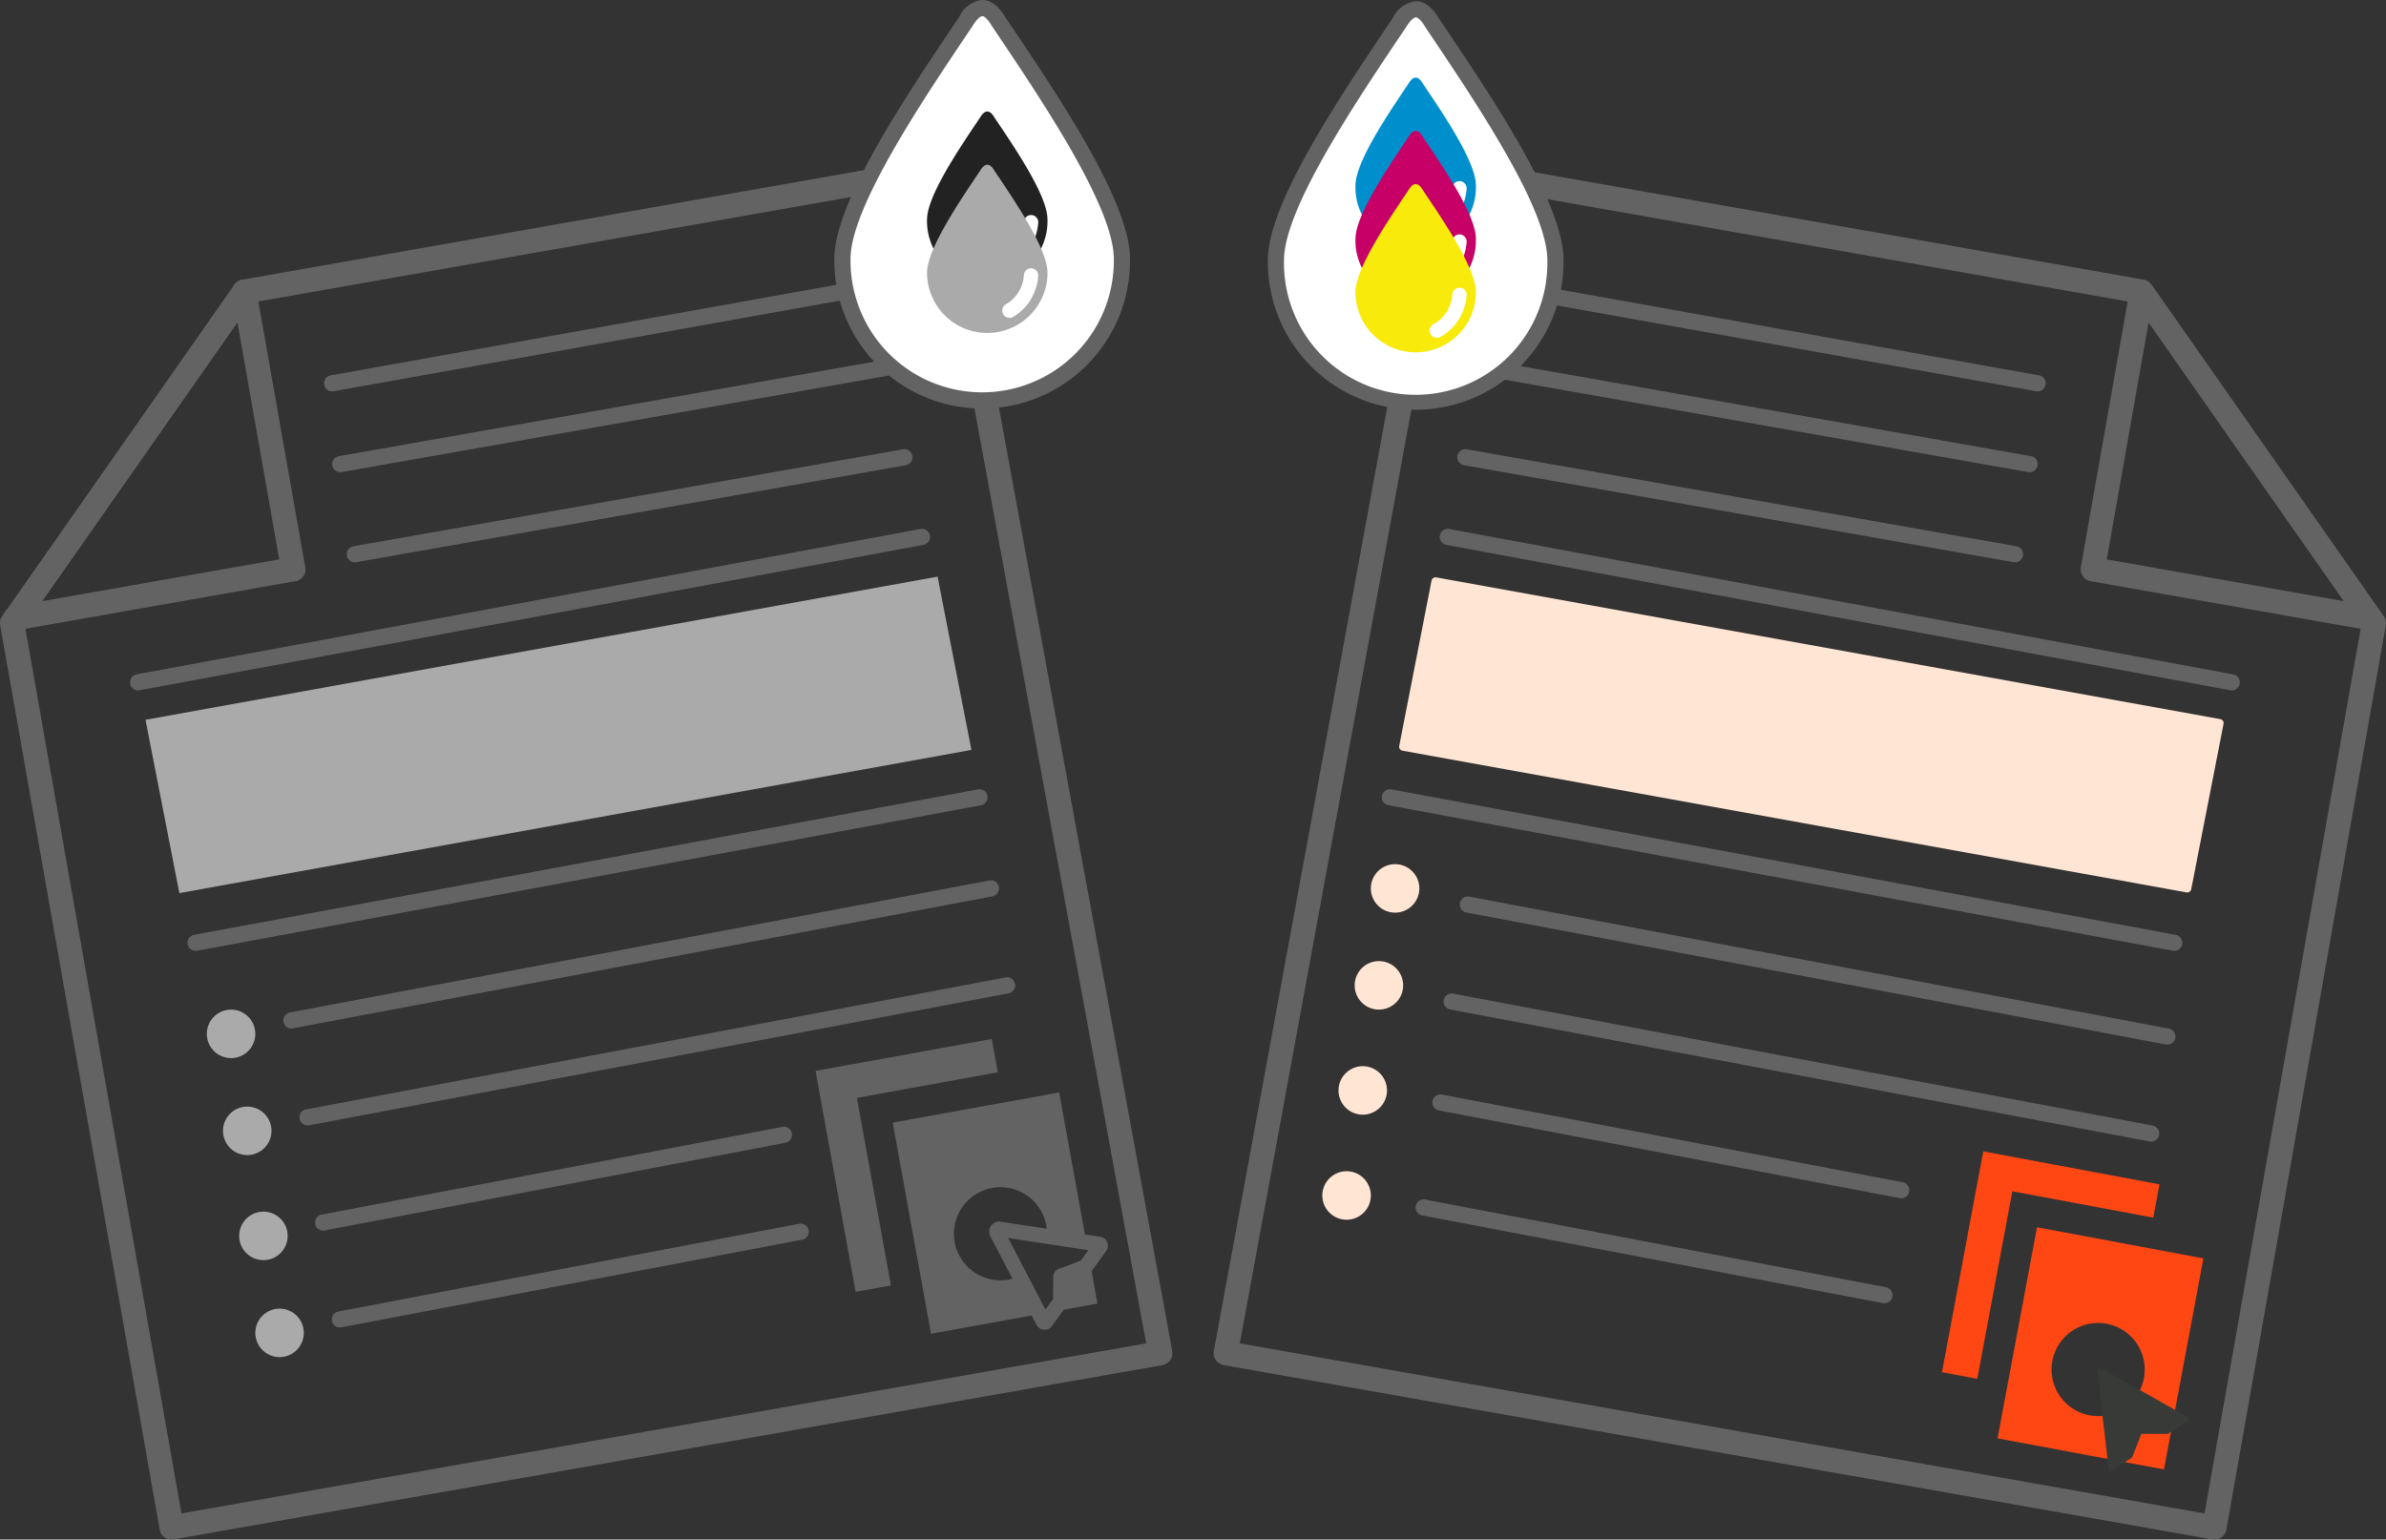 <svg id="Grupo_7584" data-name="Grupo 7584" xmlns="http://www.w3.org/2000/svg" xmlns:xlink="http://www.w3.org/1999/xlink" width="187.969" height="121.32" viewBox="0 0 187.969 121.32">
  <rect x="0" y="0" width="187.969" height="121.32" fill="#333333" stroke="none"/>
  <defs>
    <clipPath id="clip-path">
      <rect id="Rectángulo_5765" data-name="Rectángulo 5765" width="187.969" height="121.32" fill="none"/>
    </clipPath>
  </defs>
  <g id="Grupo_7583" data-name="Grupo 7583" clip-path="url(#clip-path)">
    <path id="Trazado_7521" data-name="Trazado 7521" d="M242.323,55.586l-18.29-26.122a.961.961,0,0,0-.122-.143c-.013-.013-.029-.022-.043-.034a.848.848,0,0,0-.1-.081c-.02-.013-.041-.021-.062-.032a.934.934,0,0,0-.1-.053.985.985,0,0,0-.183-.052l-55.02-9.7a.957.957,0,0,0-1.105.768l-17.144,93.351a.956.956,0,0,0,.774,1.113l77.889,13.734a1,1,0,0,0,.167.014.955.955,0,0,0,.939-.789L242.482,56.3a.958.958,0,0,0-.159-.713M223.791,32.448,239.163,54.4,220.5,51.112Zm4.41,93.84-76-13.4L169,21.415l53.146,9.371-3.692,20.935a1.009,1.009,0,0,0-.014.167V51.9a.934.934,0,0,0,.052.292c.005.015.009.03.015.045a.966.966,0,0,0,.141.243c.011.014.022.026.033.039a.949.949,0,0,0,.218.185c.011.007.024.012.036.018a.949.949,0,0,0,.294.108l21.267,3.749Z" transform="translate(-54.527 -7.03)" fill="#636363"/>
    <path id="Trazado_7522" data-name="Trazado 7522" d="M13.519,128.349a.956.956,0,0,1-.94-.789L.015,56.3a.954.954,0,0,1,.159-.714L18.464,29.464a.954.954,0,0,1,.616-.393l55.02-9.7a.956.956,0,0,1,1.105.768L92.35,113.488a.956.956,0,0,1-.774,1.113l-77.89,13.733a.933.933,0,0,1-.167.015M1.965,56.358l12.33,69.93,76-13.4L73.5,21.415,19.8,30.883Z" transform="translate(0 -7.03)" fill="#636363"/>
    <path id="Trazado_7523" data-name="Trazado 7523" d="M1.383,74.709a.955.955,0,0,1-.164-1.9l21.875-3.857a.956.956,0,0,1,1.106.775.94.94,0,0,1,.015.167.954.954,0,0,1-.79.939L1.549,74.695a1,1,0,0,1-.167.015" transform="translate(-0.155 -25.039)" fill="#636363"/>
    <path id="Trazado_7524" data-name="Trazado 7524" d="M33.535,58.375a.955.955,0,0,1-.939-.79L28.739,35.71a.955.955,0,1,1,1.881-.332l3.857,21.875a.955.955,0,0,1-.775,1.107,1,1,0,0,1-.167.015" transform="translate(-10.432 -12.563)" fill="#636363"/>
    <path id="Trazado_7525" data-name="Trazado 7525" d="M40.724,43.349a.637.637,0,0,1-.111-1.263l42.666-7.642A.637.637,0,0,1,83.5,35.7L40.837,43.339a.618.618,0,0,1-.113.01" transform="translate(-14.56 -12.506)" fill="#636363"/>
    <path id="Trazado_7526" data-name="Trazado 7526" d="M41.724,53.349a.637.637,0,0,1-.11-1.264l43.3-7.642a.637.637,0,1,1,.222,1.254l-43.3,7.642a.665.665,0,0,1-.111.01" transform="translate(-14.923 -16.138)" fill="#636363"/>
    <path id="Trazado_7527" data-name="Trazado 7527" d="M16.724,78.17a.637.637,0,0,1-.116-1.263l61.77-11.462a.637.637,0,0,1,.233,1.252L16.841,78.159a.612.612,0,0,1-.117.011" transform="translate(-5.843 -23.766)" fill="#636363"/>
    <path id="Trazado_7528" data-name="Trazado 7528" d="M25.588,126.845a1.91,1.91,0,1,1,1.91,1.91,1.91,1.91,0,0,1-1.91-1.91" transform="translate(-9.294 -45.376)" fill="#aaa"/>
    <path id="Trazado_7529" data-name="Trazado 7529" d="M115.252,131.19l-.476-2.626-13.884,2.517,3.156,17.407,2.782-.5-2.68-14.781Z" transform="translate(-36.644 -46.694)" fill="#636363"/>
    <path id="Trazado_7530" data-name="Trazado 7530" d="M127.328,146.976a.7.7,0,0,0-.547-.421l-1.2-.182-2.028-11.188-13.112,2.377,3.016,16.636,7.928-1.437.375.72a.705.705,0,0,0,.578.4.729.729,0,0,0,.194-.009.716.716,0,0,0,.453-.283l.931-1.288,2.654-.481-.462-2.551.01-.013,1.139-1.576a.718.718,0,0,0,.074-.7m-7.748,2.949a3.668,3.668,0,1,1,2.955-4.263c.015.085.027.171.036.255-1.473-.224-2.929-.444-3.613-.551a.795.795,0,0,0-.826,1.155h0c.329.629,1.037,1.986,1.74,3.337-.1.026-.194.049-.293.068m5.672-1.49c-.273.108-.946.358-1.571.586h0a.753.753,0,0,0-.6.849c0,.625-.005,1.3-.013,1.589l-.6.827c-.668-1.284-2.136-4.106-2.936-5.638,1.71.262,4.865.739,6.317.959Z" transform="translate(-40.112 -49.099)" fill="#636363"/>
    <path id="Trazado_7531" data-name="Trazado 7531" d="M43.529,64.5a.637.637,0,0,1-.11-1.264l43.3-7.642a.637.637,0,0,1,.222,1.255l-43.3,7.642a.663.663,0,0,1-.111.01" transform="translate(-15.578 -20.189)" fill="#636363"/>
    <path id="Trazado_7532" data-name="Trazado 7532" d="M23.833,110.4a.637.637,0,0,1-.116-1.263l61.77-11.462a.637.637,0,0,1,.233,1.252L23.95,110.394a.612.612,0,0,1-.117.011" transform="translate(-8.425 -35.473)" fill="#636363"/>
    <path id="Trazado_7533" data-name="Trazado 7533" d="M35.68,120.609a.637.637,0,0,1-.118-1.262l55.111-10.4a.636.636,0,1,1,.236,1.251L35.8,120.6a.633.633,0,0,1-.119.011" transform="translate(-12.728 -39.565)" fill="#636363"/>
    <path id="Trazado_7534" data-name="Trazado 7534" d="M27.588,138.845a1.91,1.91,0,1,1,1.91,1.91,1.91,1.91,0,0,1-1.91-1.91" transform="translate(-10.02 -49.734)" fill="#aaa"/>
    <path id="Trazado_7535" data-name="Trazado 7535" d="M37.68,132.609a.637.637,0,0,1-.118-1.262l55.111-10.4a.636.636,0,1,1,.236,1.251L37.8,132.6a.633.633,0,0,1-.119.011" transform="translate(-13.454 -43.924)" fill="#636363"/>
    <path id="Trazado_7536" data-name="Trazado 7536" d="M29.588,151.845a1.91,1.91,0,1,1,1.91,1.91,1.91,1.91,0,0,1-1.91-1.91" transform="translate(-10.746 -54.456)" fill="#aaa"/>
    <path id="Trazado_7537" data-name="Trazado 7537" d="M39.606,147.612a.637.637,0,0,1-.118-1.262l36.323-6.914a.637.637,0,0,1,.238,1.251L39.726,147.6a.64.64,0,0,1-.12.011" transform="translate(-14.154 -50.639)" fill="#636363"/>
    <path id="Trazado_7538" data-name="Trazado 7538" d="M31.588,163.845a1.91,1.91,0,1,1,1.91,1.91,1.91,1.91,0,0,1-1.91-1.91" transform="translate(-11.473 -58.814)" fill="#aaa"/>
    <path id="Trazado_7539" data-name="Trazado 7539" d="M41.68,159.6a.637.637,0,0,1-.118-1.262l36.323-6.914a.637.637,0,0,1,.238,1.251L41.8,159.586a.64.64,0,0,1-.12.011" transform="translate(-14.907 -54.992)" fill="#636363"/>
    <path id="Trazado_7540" data-name="Trazado 7540" d="M18.588,83.1l2.547,13.03,61.77-11.169-2.547-13.03Z" transform="translate(-6.751 -26.127)" fill="#aaa"/>
    <path id="Trazado_7541" data-name="Trazado 7541" d="M20.669,96.292,18,82.637,80.4,71.355,83.066,85.01ZM18.749,83.149l2.425,12.4L82.317,84.5l-2.425-12.4Z" transform="translate(-6.538 -25.916)" fill="#aaa"/>
    <path id="Trazado_7542" data-name="Trazado 7542" d="M116.516,2.06c-.842-1.437-1.735-1.39-2.58,0-3.869,5.752-9.719,14.382-9.719,18.7a11.01,11.01,0,1,0,22.018.3c0-.1,0-.2,0-.3,0-4.367-5.851-12.946-9.72-18.7" transform="translate(-37.851 -0.363)" fill="#fff"/>
    <path id="Trazado_7543" data-name="Trazado 7543" d="M114.868,32.191h-.162a11.647,11.647,0,0,1-11.489-11.8c0-4.434,5.573-12.72,9.642-18.77l.185-.275A2.278,2.278,0,0,1,114.875,0h.012c.669.006,1.276.462,1.805,1.358l.295.438c4.018,5.973,9.522,14.152,9.522,18.6,0,.1,0,.2,0,.306a11.646,11.646,0,0,1-11.641,11.49m.008-30.917c-.138,0-.419.2-.758.755l-.2.3c-3.753,5.58-9.426,14.014-9.426,18.068a10.373,10.373,0,1,0,20.744.289q0-.14,0-.281c0-4.067-5.6-12.39-9.3-17.9l-.327-.488c-.322-.548-.593-.744-.727-.745Z" transform="translate(-37.488)" fill="#636363"/>
    <path id="Trazado_7544" data-name="Trazado 7544" d="M119.986,14.254c-.363-.62-.748-.6-1.112,0-1.667,2.48-4.189,6.2-4.189,8.06a4.746,4.746,0,1,0,9.49.128q0-.064,0-.128c0-1.882-2.522-5.58-4.19-8.06m2.867,10.174a4.052,4.052,0,0,1-1.432,1.386.574.574,0,0,1-.556-1,2.823,2.823,0,0,0,1.026-.983,2.784,2.784,0,0,0,.425-1.364.568.568,0,0,1,1.133.064,4.234,4.234,0,0,1-.6,1.9" transform="translate(-41.653 -5.011)" fill="#222"/>
    <path id="Trazado_7545" data-name="Trazado 7545" d="M119.986,20.844c-.363-.62-.748-.6-1.112,0-1.667,2.48-4.189,6.2-4.189,8.06a4.746,4.746,0,0,0,9.49.128q0-.064,0-.128c0-1.882-2.522-5.58-4.19-8.06m2.867,10.174a4.052,4.052,0,0,1-1.432,1.386.574.574,0,0,1-.556-1,2.823,2.823,0,0,0,1.026-.983,2.784,2.784,0,0,0,.425-1.364.568.568,0,0,1,1.133.064,4.234,4.234,0,0,1-.6,1.9" transform="translate(-41.653 -7.405)" fill="#aaa"/>
    <path id="Trazado_7546" data-name="Trazado 7546" d="M227.391,43.349a.63.63,0,0,1-.113-.01L184.612,35.7a.637.637,0,0,1,.225-1.253L227.5,42.086a.637.637,0,0,1-.112,1.263" transform="translate(-66.86 -12.506)" fill="#636363"/>
    <path id="Trazado_7547" data-name="Trazado 7547" d="M226.028,53.349a.664.664,0,0,1-.111-.01l-43.3-7.642a.637.637,0,0,1,.222-1.254l43.3,7.642a.637.637,0,0,1-.11,1.264" transform="translate(-66.134 -16.138)" fill="#636363"/>
    <path id="Trazado_7548" data-name="Trazado 7548" d="M240.5,78.17a.612.612,0,0,1-.117-.011L178.608,66.7a.637.637,0,0,1,.233-1.252l61.77,11.462a.637.637,0,0,1-.116,1.263" transform="translate(-64.681 -23.766)" fill="#636363"/>
    <path id="Trazado_7549" data-name="Trazado 7549" d="M173.409,108.844a1.91,1.91,0,1,0-1.91,1.91,1.91,1.91,0,0,0,1.91-1.91" transform="translate(-61.594 -38.838)" fill="#ffe5d4"/>
    <path id="Trazado_7550" data-name="Trazado 7550" d="M224.224,64.5a.664.664,0,0,1-.111-.01l-43.3-7.642a.637.637,0,0,1,.222-1.255l43.3,7.642a.637.637,0,0,1-.11,1.264" transform="translate(-65.479 -20.189)" fill="#636363"/>
    <path id="Trazado_7551" data-name="Trazado 7551" d="M233.387,110.4a.613.613,0,0,1-.117-.011L171.5,98.931a.637.637,0,1,1,.233-1.252l61.77,11.462a.637.637,0,0,1-.116,1.263" transform="translate(-62.1 -35.473)" fill="#636363"/>
    <path id="Trazado_7552" data-name="Trazado 7552" d="M236.337,122.609a.633.633,0,0,1-.119-.011l-55.111-10.4a.636.636,0,1,1,.236-1.251l55.111,10.4a.637.637,0,0,1-.118,1.262" transform="translate(-65.589 -40.292)" fill="#636363"/>
    <path id="Trazado_7553" data-name="Trazado 7553" d="M171.409,120.844a1.91,1.91,0,1,0-1.91,1.91,1.91,1.91,0,0,0,1.91-1.91" transform="translate(-60.868 -43.197)" fill="#ffe5d4"/>
    <path id="Trazado_7554" data-name="Trazado 7554" d="M234.337,134.609a.632.632,0,0,1-.119-.011l-55.111-10.4a.636.636,0,1,1,.236-1.251l55.111,10.4a.637.637,0,0,1-.118,1.262" transform="translate(-64.863 -44.65)" fill="#636363"/>
    <path id="Trazado_7555" data-name="Trazado 7555" d="M169.409,133.845a1.91,1.91,0,1,0-1.91,1.91,1.91,1.91,0,0,0,1.91-1.91" transform="translate(-60.141 -47.918)" fill="#ffe5d4"/>
    <path id="Trazado_7556" data-name="Trazado 7556" d="M214.128,143.611a.63.63,0,0,1-.119-.011l-36.324-6.914a.637.637,0,0,1,.238-1.251l36.323,6.914a.637.637,0,0,1-.118,1.262" transform="translate(-64.347 -49.186)" fill="#636363"/>
    <path id="Trazado_7557" data-name="Trazado 7557" d="M167.409,146.845a1.91,1.91,0,1,0-1.91,1.91,1.91,1.91,0,0,0,1.91-1.91" transform="translate(-59.415 -52.64)" fill="#ffe5d4"/>
    <path id="Trazado_7558" data-name="Trazado 7558" d="M212.053,156.6a.627.627,0,0,1-.119-.011l-36.323-6.914a.637.637,0,0,1,.238-1.251l36.323,6.914a.637.637,0,0,1-.118,1.262" transform="translate(-63.593 -53.902)" fill="#636363"/>
    <path id="Trazado_7559" data-name="Trazado 7559" d="M237.905,83.1l-2.547,13.03-61.77-11.169,2.547-13.03Z" transform="translate(-63.047 -26.127)" fill="#ffe5d4"/>
    <path id="Trazado_7560" data-name="Trazado 7560" d="M235.177,96.27a.354.354,0,0,1-.057-.005L173.35,85.1a.318.318,0,0,1-.255-.374l2.547-13.03a.321.321,0,0,1,.369-.253l61.77,11.169a.318.318,0,0,1,.255.374l-2.547,13.03a.318.318,0,0,1-.311.257m-61.4-11.743,61.143,11.056,2.425-12.4L176.207,72.122Z" transform="translate(-62.865 -25.945)" fill="#ffe5d4"/>
    <path id="Trazado_7561" data-name="Trazado 7561" d="M256.891,147.7l.491-2.625L243.5,142.479l-3.253,17.4,2.782.52,2.762-14.778Z" transform="translate(-87.258 -51.748)" fill="#ff4713"/>
    <path id="Trazado_7562" data-name="Trazado 7562" d="M250.23,151.867,247.121,168.5l13.109,2.45,3.109-16.631Zm4.141,14.818a3.67,3.67,0,1,1,4.282-2.933,3.67,3.67,0,0,1-4.282,2.933" transform="translate(-89.754 -55.158)" fill="#ff4713"/>
    <path id="Trazado_7563" data-name="Trazado 7563" d="M259.451,169.472a.2.2,0,0,1,.3-.2c1.455.829,6.894,3.9,6.894,3.9a.127.127,0,0,1,.007.213l-1.627,1.068c-.037.024-1.952,0-1.952,0a.153.153,0,0,0-.2.134s-.653,1.714-.69,1.738l-1.627,1.068a.127.127,0,0,1-.193-.091s-.715-6.167-.913-7.824" transform="translate(-94.232 -61.469)" fill="#373a36"/>
    <path id="Trazado_7564" data-name="Trazado 7564" d="M170.147,2.207c-.842-1.438-1.735-1.39-2.58,0-3.869,5.752-9.719,14.382-9.719,18.7a11.01,11.01,0,1,0,22.018.3c0-.1,0-.2,0-.3,0-4.367-5.851-12.946-9.72-18.7" transform="translate(-57.33 -0.417)" fill="#fff"/>
    <path id="Trazado_7565" data-name="Trazado 7565" d="M168.5,32.338h-.162a11.647,11.647,0,0,1-11.489-11.8c0-4.435,5.575-12.723,9.646-18.775l.181-.27A2.344,2.344,0,0,1,168.518.147c.668.006,1.275.462,1.805,1.358l.3.443c4.018,5.971,9.52,14.148,9.52,18.6,0,.1,0,.2,0,.306A11.647,11.647,0,0,1,168.5,32.338m.008-30.917c-.138,0-.419.2-.757.755l-.2.295c-3.755,5.582-9.429,14.017-9.429,18.072a10.374,10.374,0,1,0,20.745.289q0-.14,0-.281c0-4.067-5.6-12.387-9.3-17.893l-.329-.492c-.322-.548-.593-.744-.728-.746Z" transform="translate(-56.967 -0.053)" fill="#636363"/>
    <path id="Trazado_7566" data-name="Trazado 7566" d="M172.986,10.062c-.363-.62-.748-.6-1.112,0-1.667,2.48-4.189,6.2-4.189,8.06a4.746,4.746,0,1,0,9.49.128q0-.064,0-.128c0-1.882-2.522-5.58-4.19-8.06m2.867,10.174a4.052,4.052,0,0,1-1.432,1.386.574.574,0,1,1-.556-1,2.823,2.823,0,0,0,1.026-.983,2.784,2.784,0,0,0,.425-1.364.568.568,0,0,1,1.133.064,4.234,4.234,0,0,1-.6,1.9" transform="translate(-60.903 -3.489)" fill="#008fcd"/>
    <path id="Trazado_7567" data-name="Trazado 7567" d="M172.986,16.652c-.363-.62-.748-.6-1.112,0-1.667,2.48-4.189,6.2-4.189,8.06a4.746,4.746,0,1,0,9.49.128q0-.064,0-.128c0-1.882-2.522-5.58-4.19-8.06m2.867,10.174a4.052,4.052,0,0,1-1.432,1.386.574.574,0,1,1-.556-1,2.823,2.823,0,0,0,1.026-.983,2.784,2.784,0,0,0,.425-1.364.568.568,0,0,1,1.133.064,4.234,4.234,0,0,1-.6,1.9" transform="translate(-60.903 -5.882)" fill="#c60067"/>
    <path id="Trazado_7568" data-name="Trazado 7568" d="M172.986,23.241c-.363-.62-.748-.6-1.112,0-1.667,2.48-4.189,6.2-4.189,8.06a4.746,4.746,0,0,0,9.49.128q0-.064,0-.128c0-1.882-2.522-5.58-4.19-8.06m2.867,10.174a4.052,4.052,0,0,1-1.432,1.386.574.574,0,1,1-.556-1,2.823,2.823,0,0,0,1.026-.983,2.784,2.784,0,0,0,.425-1.364.568.568,0,0,1,1.133.064,4.234,4.234,0,0,1-.6,1.9" transform="translate(-60.903 -8.275)" fill="#f8ea0a"/>
  </g>
</svg>
